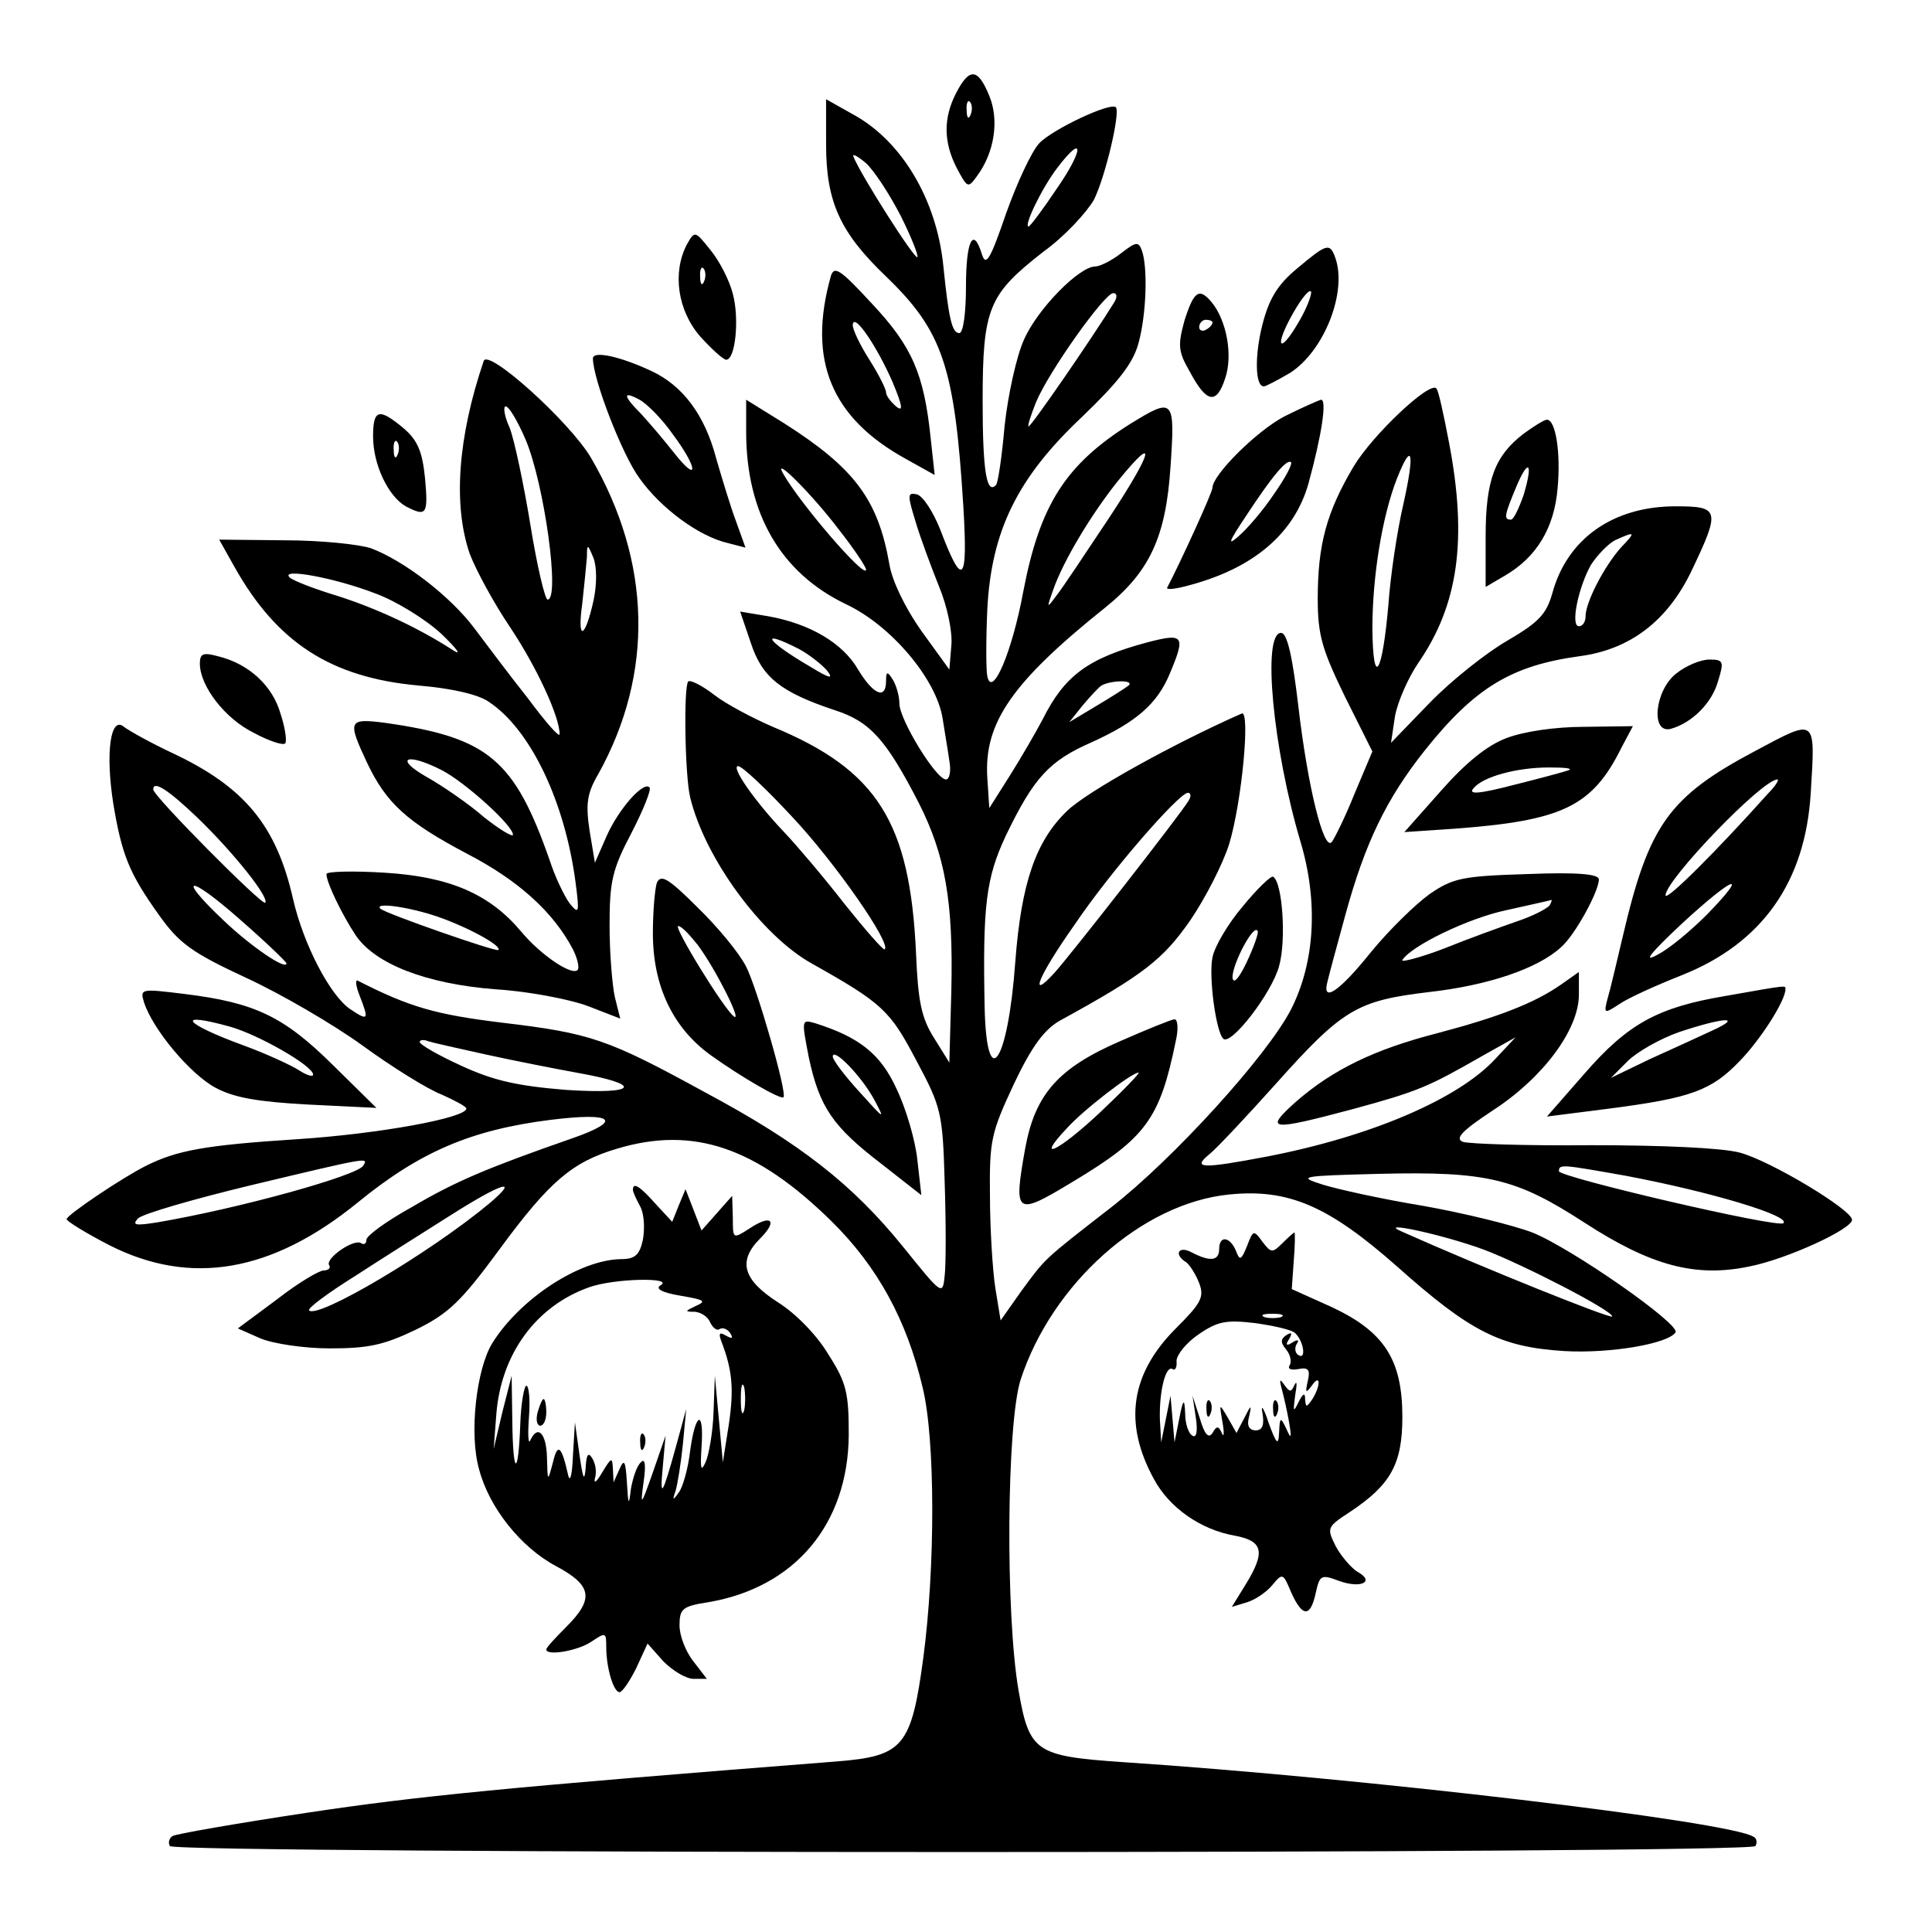 <svg xmlns="http://www.w3.org/2000/svg" width="386.667" height="386.667" version="1.0" viewBox="0 0 290 290"><path d="M143.5 14c-1.9 3.7-1.9 7.3.1 11.2 1.6 3 1.7 3.1 3 1.3 2.7-3.6 3.4-8.5 1.9-12.1-1.7-4.2-3-4.3-5-.4m2.2 3.2c-.3.8-.6.5-.6-.6-.1-1.1.2-1.7.5-1.3.3.3.4 1.2.1 1.9"/><path d="M124 21.7c0 8.6 2.1 13.2 9 19.8 8.5 8.2 10.3 13.5 11.6 34.5.7 11.6-.1 12.4-3.5 3.4-1.1-2.7-2.6-5-3.5-5.2-1.4-.3-1.4.1-.2 4 .7 2.4 2.3 6.7 3.5 9.7 1.3 3.1 2.1 7 1.9 9l-.3 3.6-4.2-5.8c-2.4-3.4-4.4-7.5-4.8-10-1.7-9.7-5.2-14.4-15.7-21.1L112 60v4.8c0 12.3 5.2 21.2 15 25.9 6.8 3.2 13.6 11.3 14.5 17.2.3 2 .8 4.8 1 6.3.3 1.6 0 2.8-.5 2.8-1.5 0-7-9-7-11.4 0-1.2-.5-2.8-1-3.6-.8-1.3-1-1.2-1 .2 0 2.9-1.9 2.1-4.2-1.7-2.3-4-7.3-6.9-13.5-8l-4.2-.7 1.6 4.7c1.7 5.2 4.5 7.4 12.6 10.1 5.3 1.7 7.7 4.4 12.6 13.9 4 7.9 5.2 14.8 4.9 28.2l-.3 10.8-2.3-3.7c-1.9-3-2.4-5.5-2.7-12.7-.9-19.7-5.8-27.5-21.5-34-3-1.3-7-3.4-8.8-4.8s-3.6-2.3-3.9-2c-.7.8-.5 14.1.3 17.4 2.2 9.1 10.7 20.7 18.2 24.9 10.7 6 11.8 7.1 15.7 14.5 3.8 7.1 4 7.9 4.3 18.4.2 6 .2 12.3 0 14-.3 3-.4 2.9-6.2-4.3-7.6-9.4-15.5-15.6-29.7-23.2-14.8-8.1-17.2-8.9-30.6-10.5-9.8-1.2-13.8-2.3-21.6-6.3-.4-.2-.3.8.3 2.3 1.4 3.6 1.3 3.8-1.4 2-3-2-7-9.6-8.6-16.5-2.5-11.1-7.3-16.9-18.2-22-3.2-1.5-6.4-3.3-7.2-3.9-2-1.7-2.8 3.8-1.6 11.5 1.3 7.8 2.4 10.5 6.9 16.8 3 4.2 4.9 5.6 13.1 9.4 5.2 2.4 13.1 7 17.5 10.2s9.7 6.5 11.8 7.3c2 .9 3.7 1.8 3.7 2.1 0 1.4-13.1 3.8-25.4 4.6-14 .9-18.1 1.7-22.7 4-3.6 1.8-11.9 7.4-11.9 8 0 .3 2.9 2.1 6.4 3.9 12.2 6.2 24.4 4.1 37.3-6.4 9.3-7.6 17-10.9 28.9-12.4 9.6-1.2 11 .1 3.2 2.8-12.6 4.4-17.4 6.4-24 10.3-3.8 2.1-6.8 4.3-6.8 4.9s-.4.8-.8.5c-1.1-.7-5.4 2.3-4.8 3.3.3.4-.1.8-.8.8s-3.9 1.9-7.1 4.4l-5.8 4.3 3.4 1.5c1.9.8 6.6 1.5 10.4 1.5 5.8 0 8.1-.5 12.9-2.8 4.9-2.4 6.8-4.2 12.6-12.1 7.5-10.2 10.9-13.1 17.7-15.1 11.4-3.4 20.8-.2 32.1 10.9 6.9 6.8 11.3 14.8 13.7 25 1.9 7.8 1.9 26.9.1 40.5-1.8 13.4-3 14.8-13 15.6-49.8 3.9-62.9 5.2-79.5 7.7-10.6 1.6-19.8 3.2-20.2 3.5-.5.3-.7 1-.4 1.5.8 1.2 237.2 1.2 238 0 .3-.5.2-1.2-.3-1.4-3.6-2.3-58.3-8.8-94.7-11.2-13-.9-14-1.5-15.6-10.7-2-11.5-1.8-40.1.3-46.7 4.7-14.4 18.2-26.5 31.3-27.8 8.9-.9 14.9 1.7 25.2 10.8 11 9.8 15.5 12.1 25.1 12.7 6.9.4 15.6-1.1 16.7-2.8.8-1.2-15.7-12.7-21.5-15-2.9-1.1-10.2-2.9-16.4-4-6.1-1-12.9-2.5-15.1-3.2-3.8-1.2-3.3-1.3 8.5-1.6 16.3-.4 20.6.7 30.8 7.3 10 6.5 16.7 8.3 24.8 6.6 5.6-1.1 15.4-5.6 15.4-7 0-1.5-12.3-8.9-16.9-10.1-2.7-.7-11.6-1.1-22.2-1.1-9.7.1-18.4-.2-19.3-.5-1.3-.5-.1-1.7 4.6-4.8 7.5-4.9 12.8-12.1 12.8-17.3v-3.4l-2.7 1.9c-4 2.8-9.5 4.9-18.6 7.3-9.3 2.4-15.6 5.4-21.2 10.3-4.8 4.3-3.9 4.4 8.5 1.1 9.9-2.7 11.3-3.3 19.5-8l5-2.8-3 3.2c-5.6 6.1-18.8 11.7-34.3 14.7-10 1.9-11.3 1.8-8.6-.4 1.1-.9 5.6-5.7 9.9-10.5 10.1-11.3 12.2-12.5 23.1-13.8 8.8-1 16.2-3.5 19.7-6.7 2.1-1.8 5.7-8.4 5.7-10.2 0-.8-3.2-1.1-10.7-.8-9.8.3-11.2.6-14.7 3-2.1 1.5-6.1 5.4-8.8 8.7-4.8 6-7.5 7.8-6.5 4.3.2-.9 1.4-5.3 2.6-9.7 3-11 6.2-17.6 12-24.9 7.5-9.4 13-12.7 23.2-14.1 7.6-1 13.2-5.3 16.8-12.8 4.4-9.2 4.2-9.7-2.4-9.7-9.4 0-16.3 4.9-18.5 13.1-.9 3.1-2 4.3-6.8 7.1-3.1 1.8-8.3 5.9-11.6 9.3l-5.8 6 .6-4c.4-2.2 2-5.8 3.5-8 6-8.7 7.4-18.5 4.6-33.1-.8-4.2-1.6-7.9-1.9-8.1-1-1.1-9.5 6.9-12.4 11.7-4.1 6.9-5.4 11.8-5.4 19.9 0 5.5.7 7.7 4.1 14.7l4.1 8.2-2.7 6.4c-1.4 3.5-3 6.7-3.4 7.2-1.2 1.4-3.6-8.3-5-20.3-.9-7.7-1.7-11.1-2.6-11.1-2.9 0-1.2 17.5 2.9 31.3 2.7 9 2.2 18.1-1.4 25.2-3.6 7-17.7 22.5-27.1 29.8-10.3 8-9.7 7.5-13.4 12.5l-3.1 4.4-.8-4.9c-.4-2.6-.8-8.9-.8-13.8-.1-8.4.2-9.5 3.6-16.8 2.7-5.7 4.6-8.2 6.9-9.5 12.6-6.9 15.5-9.2 19.6-15.1 2.3-3.4 4.9-8.5 5.8-11.4 1.9-6.2 3.2-20.1 1.9-19.6-10.2 4.5-23.2 11.7-26.2 14.6-4.7 4.5-6.9 10.8-7.8 22.7-1.1 15.2-4.3 19.9-4.6 6.8-.3-15.3.2-19.4 3.2-25.8 4.2-8.7 6.5-11.2 12.9-14 6.6-3 9.8-5.7 11.7-10.3 2.4-5.7 2.1-6.1-3.3-4.7-9 2.4-12.5 5-15.8 11.6-1 1.9-3.2 5.7-4.9 8.4l-3.1 4.9-.3-4.6c-.5-8.2 3.7-14.3 17.7-25.5 6.7-5.4 9.1-10.6 9.8-21.1.7-10.3.5-10.5-6-6.5-9.7 6.1-13.6 12.1-16.1 25.2-1.7 9.2-4.7 16.1-5.4 12.7-.2-1-.2-5.6 0-10 .6-11.8 4.5-19.8 14.3-29 5.4-5.2 7.6-8 8.4-11 1.2-4.4 1.4-11.4.5-13.9-.5-1.4-.9-1.3-3.1.4-1.4 1.1-3.2 2-3.9 2-2.4 0-8.7 6.4-10.7 11-1.1 2.4-2.4 8.3-2.9 12.9-.4 4.6-1 8.7-1.3 8.9-1.4 1.5-2-2.1-2-12.6 0-14 .9-16 9.1-22.4 3.2-2.3 6.5-5.9 7.6-7.8 1.7-3.4 4-13.1 3.3-13.9-.8-.8-9.5 3.3-11.5 5.4-1.2 1.3-3.4 6.1-5 10.6-2.3 6.7-3 8-3.6 6.1-1.3-4.3-2.4-2.1-2.4 4.8 0 3.9-.4 7-1 7-1.1 0-1.6-2.2-2.4-10.1-1-9.9-6.2-18.7-13.5-22.7l-4.1-2.3zm34.5 6.8c-2 3-3.9 5.5-4.1 5.5-.8 0 2-5.8 4.3-8.8 4.1-5.4 4-2.7-.2 3.3m-23.3 3.9c1.6 3.2 2.7 6 2.5 6.2-.4.4-8.6-12.5-9.6-15.1-.2-.5.6-.1 1.9 1 1.2 1.1 3.5 4.6 5.2 7.9m32.1 12.9c-3.4 5.5-12.5 18.7-12.9 18.7-.2 0 .3-1.6 1.1-3.6 1.9-4.6 10.3-16.4 11.6-16.4.6 0 .6.6.2 1.3m-.8 32.4c-3.6 5.4-7.1 10.7-8 11.8-1.4 1.9-1.4 1.8-.4-1 1.5-4.3 5.7-11.3 9.7-16.3 6-7.4 5.3-4.5-1.3 5.5m44.1-1.8c-.9 3.9-1.9 10.6-2.2 14.9-.9 10.4-2.3 12.7-2.4 3.6 0-8 1.5-17 3.7-22.6 2.3-5.8 2.7-3.9.9 4.1M126 79.6c2.2 2.8 4 5.5 4 5.9 0 1.6-10-10-12.5-14.5-1.5-2.7 4.5 3.3 8.5 8.6m117.3 2.6c-2.5 2.8-5.3 8.2-5.3 10.3 0 .8-.4 1.5-1 1.5-1.3 0-.1-5.8 1.8-9.2.9-1.4 2.5-3.1 3.6-3.7 3.1-1.4 3.2-1.3.9 1.1M119.9 97.4c1.5.8 3.4 2.3 4.2 3.2 1.1 1.4.5 1.3-2.6-.6-6.5-3.8-7.7-5.7-1.6-2.6m49.5 5.5c-.5.4-2.7 1.8-4.9 3.1l-4 2.4 2-2.5c1.1-1.3 2.3-2.6 2.7-2.9 1.2-.9 5.2-1 4.2-.1m-50.5 19.7c6.4 6.8 14.9 19 13.9 19.9-.2.2-2.9-2.9-6.1-6.9-3.1-4-7.2-8.8-9-10.7-4.3-4.5-8.1-9.9-6.9-9.9.6 0 4.2 3.4 8.1 7.6m-89.3.1c5.5 5.3 10.9 12.1 10.2 12.8-.4.5-16.8-16-16.8-17q0-2.1 6.6 4.2m148.8-2.5c-1.1 1.9-17.5 22.9-20.1 25.8-4 4.4-2.5.6 3-7.2 5.4-8 15.6-19.7 17-19.8.5 0 .5.6.1 1.2M43 144.6c0 1.1-5.3-2.5-9.4-6.4-7.3-6.9-5.3-7 2.4-.2 3.9 3.4 7 6.4 7 6.6m189.6-8.7c-.4.5-2.5 1.6-4.9 2.4-2.3.8-7.3 2.6-11 4.1-3.7 1.4-6.5 2.1-6.2 1.7 1.3-2.1 9.9-6.3 15.7-7.5 3.5-.8 6.4-1.4 6.6-1.5s.1.3-.2.8M73 158.3c4.1.9 10.2 2.1 13.5 2.7 10.2 1.8 9.3 3.3-1.5 2.6-7.4-.6-10.9-1.4-15.7-3.6-3.5-1.6-6.3-3.2-6.3-3.6 0-.3.6-.4 1.3-.1.6.2 4.6 1.1 8.7 2M54.5 175c-1 1.5-18.6 6.4-31 8.5-3.2.5-3.7.4-2.8-.6.7-.7 8.3-2.9 17-5 18-4.3 17.6-4.2 16.8-2.9m189.6 1.5c12.7 2.4 24.7 6 23.6 7.1-.7.8-33.7-6.9-33.7-7.8 0-1.1.5-1 10.1.7m-170.6 4.1c-9 7.5-25.8 17.4-27.1 16.1-.3-.3 2.8-2.6 6.8-5.1 4-2.6 10.5-6.7 14.3-9.1 7.7-4.9 10.7-5.9 6-1.9m149.3 7c5.8 2.2 19.2 9.1 19.2 10 0 .5-19.4-7.3-31.5-12.7-4.2-1.8 6.1.4 12.3 2.7"/><path d="M103.1 36.7c-2.2 4.2-1.4 9.9 2 13.8 1.7 1.9 3.5 3.5 3.9 3.5 1.4 0 2-6.2 1-9.9-.5-2-2-4.9-3.3-6.5-2.4-3-2.4-3-3.6-.9m2.6 5.5c-.3.8-.6.5-.6-.6-.1-1.1.2-1.7.5-1.3.3.3.4 1.2.1 1.9m89-1.9c-2.9 2.4-4.2 4.5-5.2 8.4-1.2 4.7-1.1 9.3.2 9.3.3 0 2-.9 3.9-2 5.2-3.3 8.7-12.3 6.8-17.4-.8-2.2-1.3-2-5.7 1.7m.2 8.1c-2.9 5-3.7 3.7-.8-1.4 1.3-2.3 2.5-3.7 2.7-3.2.1.5-.7 2.6-1.9 4.6m-70.2-6.9c-3.5 12.5 0 21.2 11.3 27.4l4.3 2.4-.6-5.5c-1-9.7-2.8-13.8-8.8-20.2-4.8-5.2-5.7-5.8-6.2-4.1m9.3 15.9c1.5 3.6 1.6 4.5.5 3.6-.8-.7-1.5-1.6-1.5-2.1s-1.1-2.7-2.5-4.9-2.5-4.5-2.5-5.2c.1-2.1 3.7 3.3 6 8.6m43.8-9.3c-1 3.7-1 4.6.8 7.7 2.5 4.7 4 5 5.3 1 1.2-3.5.2-8.7-2-11.4-1.9-2.3-2.7-1.7-4.1 2.7m4.2.3c0 .3-.4.8-1 1.1-.5.3-1 .1-1-.4 0-.6.5-1.1 1-1.1.6 0 1 .2 1 .4M72.6 54.2c-3.9 11.5-4.6 21.6-2.1 28.9.9 2.4 3.6 7.4 6.1 11.1 4 6 7.4 13.4 7.4 16 0 .6-2.1-1.8-4.7-5.3-2.7-3.4-6.3-8.2-8.1-10.6-3.6-4.8-10.5-10.1-15.5-12-1.8-.6-7.6-1.2-13-1.2l-9.8-.1 2.3 4.1c6.4 11.4 14.5 16.6 27.6 17.8 4.8.4 8.9 1.3 10.5 2.4 6.3 4.1 11.5 15 13.1 27.2.6 4.6.5 4.8-.9 3.1-.8-1.1-2.2-4-3-6.5-5.3-15.1-9.2-18.4-24.7-20.6-5.5-.7-5.7-.4-2.7 6 2.9 6.1 6 8.9 15.1 13.7 7.5 3.9 12.8 8.6 15.8 14.3.7 1.4 1 2.8.7 3.1-.9.9-5.6-2.3-8.5-5.8-4.7-5.6-10.7-8.2-20.4-8.8-4.8-.3-8.8-.2-8.8.2 0 1.3 2.4 6.2 4.4 9.2 2.9 4.3 10.6 7.3 21 8.1 4.9.3 11.1 1.5 13.8 2.5l4.9 1.9-.8-3.2c-.4-1.8-.8-6.6-.8-10.8 0-6.6.4-8.4 3.3-13.9 1.8-3.5 3-6.5 2.7-6.8-.9-1-4.6 3.2-6.4 7.2l-1.8 4.1-.8-4.8c-.6-4-.4-5.6 1.3-8.5 8.4-15.1 8-31.9-1.1-47.5-3.2-5.4-15.5-16.5-16.1-14.5M78.9 66c2.8 6.6 5.2 24 3.3 24-.4 0-1.6-5.1-2.6-11.3-1-6.1-2.4-12.7-3.1-14.5-.8-1.7-1-3.2-.6-3.2.5 0 1.8 2.2 3 5m10.2 24.1c-1.3 5.9-2.5 6.2-1.7.5.3-2.7.6-5.8.7-7 0-2 .1-2 1 .2.5 1.4.5 3.9 0 6.3m-32.7-1c3 1.1 7.4 3.8 9.8 6 2.4 2.3 3.2 3.4 1.8 2.5-5.4-3.5-11.8-6.4-17.5-8.2-3.3-1-6.4-2.2-7-2.7-1.6-1.5 6.7 0 12.9 2.4m9.9 26.5c3.5 1.8 10.7 8.3 10.7 9.7 0 .4-1.9-.7-4.3-2.6-2.3-2-6.2-4.7-8.7-6.1-4.9-2.8-3-3.7 2.3-1m-.6 22c4.6 1.6 9.7 4.4 9.1 5-.4.3-17-5.5-17.7-6.2-1-1 4.2-.3 8.6 1.2M89 53.8c0 3.1 4.4 14.5 7 18 3.2 4.5 8.9 8.7 13.2 9.7l2.7.7-1.4-3.9c-.8-2.1-2.1-6.4-3-9.5-1.7-6.5-5-10.9-9.7-13.1S89 52.6 89 53.8m12 11.4c3.8 5.1 3.9 7.5.2 2.8-1.5-1.9-3.7-4.5-4.9-5.8-2.8-2.8-2.9-3.6-.3-2.2 1.1.6 3.4 2.9 5 5.2m91.8-2.7c-4.2 2.2-10.8 8.8-10.8 10.7 0 .7-4.9 11.4-6.8 15-.2.4 1.4.2 3.5-.4 9.6-2.6 15.6-7.8 17.7-15.2 2-7.3 2.8-12.6 1.9-12.6-.4.1-2.9 1.2-5.5 2.5m-1.6 11.7c-1.6 2.4-4 5.2-5.3 6.3-1.7 1.5-1.5.9 1.1-3 4-6.1 6.2-8.7 6.8-8.1.2.3-.9 2.4-2.6 4.8"/><path d="M56 65.5c0 4.3 2.3 9 4.9 10.5 3.1 1.6 3.4 1.3 2.9-4.2-.4-4-1.1-5.7-3.2-7.5-3.7-3.1-4.6-2.9-4.6 1.2m3.7 2.7c-.3.8-.6.5-.6-.6-.1-1.1.2-1.7.5-1.3.3.3.4 1.2.1 1.9m169-3.1c-4.3 3.3-5.7 6.9-5.7 15.4v7.6l2.9-1.7c4.8-2.8 7.4-7.2 7.9-13.1.5-5.4-.3-10.3-1.6-10.3-.4 0-2 1-3.5 2.1m0 9.2c-.7 2-1.5 3.7-1.9 3.7-1.1 0-1-.6.7-4.7 1.9-4.6 2.7-4 1.2 1M30 99.6c0 3.4 3.8 8.3 8.1 10.4 2.2 1.2 4.3 1.9 4.7 1.6.3-.3 0-2.4-.7-4.5-1.2-4.2-4.8-7.5-9.4-8.6-2.2-.6-2.7-.4-2.7 1.1m221.6 1.5c-3.2 2.5-3.9 9.1-.8 8.3 3.2-.9 6.2-3.9 7.1-7.2.9-2.9.8-3.2-1.3-3.2-1.3 0-3.5.9-5 2.1m11.9 11.6c-13 6.9-16 11.1-19.9 27.8-.9 3.8-1.9 8.1-2.3 9.4-.6 2.3-.5 2.3 1.8.8 1.3-.9 5.5-2.8 9.3-4.3 12.1-4.8 18.6-14 19.4-27.4.7-11.4.9-11.2-8.3-6.3m1.9 6.4c-7.6 8.5-15.3 16.2-15.4 15.3 0-2.3 14.5-17.4 16.8-17.4.3 0-.3 1-1.4 2.1m-9.2 18.2c-2.3 2.3-5.6 5.1-7.4 6-2.3 1.3-1.1-.2 3.7-4.7 7.7-7.1 10.3-8.1 3.7-1.3m-30.1-26.5c-2.9 1.1-6.1 3.7-9.8 7.9l-5.5 6.2 7.4-.5c16.3-1.2 20.8-3.3 25.2-12.2l1.7-3.2-7.3.1c-4.4 0-9.1.7-11.7 1.7m9.4 4.8c-.5.2-4.2 1.2-8.2 2.2-5.4 1.4-7 1.5-6.1.5 1.4-1.7 6.4-3.1 11.3-3.1 2.2 0 3.6.1 3 .4M98.6 132.5c-.3.9-.6 4.3-.6 7.6 0 7.9 3 14.2 8.7 18.3 4.6 3.3 10.5 6.7 10.9 6.3.6-.6-4-16.5-5.6-19.6-1-2-4.3-6-7.3-8.9-4.4-4.4-5.5-5-6.1-3.7m6.1 9.3c2.7 3.6 6.7 11.6 5.5 10.8-1.4-.9-9.2-13.6-8.4-13.6.5 0 1.7 1.3 2.9 2.8m81.8-5.7c-2.2 2.6-4.2 6-4.5 7.6-.6 2.8.5 11.1 1.6 12.2 1.1 1.2 7.3-6.8 8.4-10.9 1.1-3.9.5-12.6-.9-13.4-.3-.2-2.4 1.8-4.6 4.5m.6 8.4c-1.2 2.5-2 3.3-2.1 2.2 0-2.1 3.3-8.3 3.8-6.9.1.4-.7 2.6-1.7 4.7m-165.5 5.9c1.3 4.1 7 10.9 10.8 12.9 2.8 1.5 6.5 2.1 13.9 2.5l10.2.5-6.6-6.5c-7.3-7.2-11.6-9.3-22.2-10.6-6.5-.8-6.7-.8-6.1 1.2m12.9 3.7c4.3 1.2 12.5 5.9 12.5 7.2 0 .4-1 .1-2.2-.7-1.3-.8-5-2.5-8.3-3.7-9-3.3-10.3-5.1-2-2.8m224.5-4.6c-10.1 1.7-14.6 4.1-21.2 11.7l-5.6 6.4 9.4-1.2c12.3-1.6 15.3-2.7 19.6-7.2 3.1-3.2 6.8-9 6.8-10.7 0-.6.6-.7-9 1m-2 5.2c-1.9.9-6.1 2.8-9.4 4.3l-5.8 2.8 2.5-2.5c1.4-1.4 4.9-3.4 7.8-4.4 6.6-2.2 9.7-2.4 4.9-.2m-135.6 4c1.6 7.5 3.6 10.4 10.9 16l6 4.7-.6-5.3c-.3-2.9-1.7-7.7-3.1-10.6-2.4-5.3-5.6-7.8-12.2-9.9-2.1-.6-2.1-.6-1 5.1m9.9 6.5c1.6 3 1.4 2.8-2.2-1.2-2.3-2.5-4.1-4.9-4.1-5.4 0-1.5 4.4 3 6.3 6.6m36.8-8.9c-9.2 4-12.7 7.9-14.2 16-1.8 10.1-1.5 10.3 7.1 5.1 11-6.6 13.1-9.4 15.5-21.2.4-1.7.3-3.2-.2-3.2-.4 0-4.1 1.5-8.2 3.3m-3 10.7c-6.3 5.9-9.8 7.5-5 2.4 2.5-2.8 9.8-8.4 10.8-8.4.3 0-2.3 2.7-5.8 6M95 178.6c0 .3.5 1.4 1.1 2.5s.7 3.3.4 5c-.5 2.3-1.2 2.9-3.3 2.9-6.2.1-15.1 5.9-19.3 12.6-2.4 3.9-3.5 13.6-2 18.9 1.5 5.8 6.3 11.8 11.6 14.6 5.4 2.9 5.7 4.9 1.5 9.1-1.6 1.6-3 3.1-3 3.4 0 1 4.8.2 6.8-1.2 2.1-1.4 2.2-1.4 2.2.8 0 3.2 1.1 6.8 2 6.8.4 0 1.5-1.6 2.5-3.6l1.7-3.7 2.4 2.7c1.4 1.4 3.4 2.6 4.5 2.6h2l-2-2.6c-1.2-1.5-2.1-3.9-2.1-5.4 0-2.5.4-2.9 4.3-3.5 13-2.2 21-11.7 21.1-25.1 0-6.2-.3-7.8-3-12-1.7-2.9-4.9-6.2-7.6-7.9-5.3-3.4-6.1-6.2-2.7-9.6 2.7-2.7 1.7-3.7-1.6-1.5-2.5 1.6-2.5 1.6-2.5-1.6l-.1-3.3-2.3 2.6-2.3 2.6-1.2-3.1-1.2-3.1-1 2.4-1 2.5-2.5-2.7c-2.4-2.7-3.4-3.3-3.4-2.1m4.2 14.3c-.9.5 0 1.1 3 1.6 3.5.6 3.9.8 2.3 1.5-1.7.8-1.8.9-.2.9 1 .1 2 .8 2.3 1.6.4.8 1 1.3 1.4 1 .5-.3 1.2 0 1.6.6.5.8.3.9-.6.4-1-.6-1.2-.4-.7.9 1.6 4.2 1.9 7 1.1 12.4l-.9 5.7-.6-6.5-.6-6.5-.2 5.5c-.1 3-.7 6.4-1.2 7.5-.7 1.5-.8 1-.6-2.3.4-5.7-.9-5.3-1.7.5-.3 2.7-1.1 5.5-1.7 6.3-.9 1.3-1 1.2-.5-.2.3-1 .8-4.1 1.1-7l.5-5.3-1.5 5.5c-2.1 7.6-2.5 8.2-2 3l.4-4.5L98 221c-1.8 5.1-1.9 5.2-1.4 1.5.4-2.7.2-3.7-.4-3-.6.5-1.2 2.3-1.5 4-.3 2.6-.4 2.5-.6-1-.2-3.2-.4-3.6-1.1-2l-.9 2-.1-2c-.1-1.8-.2-1.8-1.6.5-.8 1.4-1.3 1.8-1.1.9.3-.9.1-2.2-.4-3-.6-1-.9-.6-1 1.6-.2 2-.4 1.4-.9-2l-.7-5-.3 5c-.1 2.7-.4 4.1-.7 3-1-4.5-1.6-5-2.3-2-.8 3-.8 3-.9-.8-.1-3.6-1.4-4.9-2.5-2.5-.3.7-.4-.8-.2-3.5.2-2.6 0-4.7-.4-4.7-.3 0-.8 2.6-.9 5.7-.3 8.1-1.1 7.9-1.2-.3l-.1-6.9-1.4 5.5-1.3 5.5.4-5.2c.7-9.1 6-16.3 14-19.1 3.7-1.3 12.6-1.5 10.7-.3m12.5 18.8c-.3 1-.5.2-.5-1.7s.2-2.7.5-1.8c.2 1 .2 2.6 0 3.5"/><path d="M80.7 212c-.3 1.1-.1 2 .4 2s.9-.9.9-2-.2-2-.4-2-.6.9-.9 2m15.4 4.6c0 1.1.3 1.4.6.6.3-.7.2-1.6-.1-1.9-.3-.4-.6.2-.5 1.3m91.1-29.6c-.9 2.2-1.1 2.3-1.7.7-.9-2.1-2.5-2.3-2.5-.2 0 1.8-1.4 1.9-4.1.5-2-1.1-2.8.3-.8 1.5.5.4 1.4 1.8 1.9 3.1.8 2.1.3 3-3.5 6.8-6.8 6.8-7.9 14.2-3.3 22.6 2.3 4.3 7 7.6 12.1 8.5 4.3.8 4.7 2.4 1.7 7.3l-2.1 3.4 2.3-.7c1.3-.4 3-1.6 3.8-2.6 1.5-1.8 1.6-1.8 2.8 1.1 1.7 3.8 2.9 3.8 3.7.1.6-2.7.8-2.8 3.5-1.8 3.3 1.2 5.5.1 2.7-1.4-.9-.6-2.4-2.3-3.2-3.8-1.4-2.8-1.3-2.9 2.2-5.2 6-4 7.8-7.1 7.8-14.2 0-8.6-2.7-12.8-10.6-16.5l-6-2.7.3-4.3c.2-2.3.2-4.2.1-4.2s-.9.7-1.8 1.6c-1.5 1.5-1.7 1.5-3-.2-1.3-1.8-1.4-1.8-2.3.6m5.1 10.7c-.7.2-1.9.2-2.5 0-.7-.3-.2-.5 1.2-.5s1.9.2 1.3.5m2.1 2.4c1.3 1.2 1.7 4.1.5 3.3-.5-.3-.6-1-.3-1.6.5-.7.2-.8-.6-.3-.9.6-1.1.4-.5-.5.5-.9.4-1.1-.4-.6-.9.6-.9 1.1-.1 2.1.7.8.9 1.9.6 2.4-.4.6.2.8 1.3.6 1.5-.3 1.8.1 1.4 1.8-.4 1.8-.3 1.9.6.7 1.3-1.9 1.4-.1.1 2-.9 1.3-1 1.3-1.1 0 0-1-.3-.9-1 .5-.8 1.6-.8 1.4-.5-1 .3-1.7.3-2.4-.1-1.6-.5 1.1-.7 1.1-1.5 0-.7-1-.8-.9-.4.6.3 1.1.8 3.3 1.1 5 .4 2.4.3 2.6-.4 1-.9-1.9-1-1.8-1.1.5-.1 2.1-.4 1.8-1.6-1.5-.7-2.2-1.2-2.8-.9-1.4.3 1.8 0 2.6-1 2.6s-1.4-.7-1-2.1c.4-1.8.3-1.8-.7.2l-1.2 2.3-1.3-2.3c-1.3-2.2-1.3-2.2-.8.7.3 1.6.2 2.4-.1 1.6-.5-1.1-.8-1.1-1.4 0-.6.9-1.2.2-1.9-2.2l-1.1-3.4.5 3.3c.3 2 .1 3.1-.5 2.7-.6-.3-1.1-1.8-1.1-3.3-.1-2.4-.3-2.3-.9.8l-.7 3.5-.3-3.5-.3-3.5-.7 3.5-.7 3.5-.2-3.5c-.1-4.3.9-8.1 1.9-7.5.4.3.7-.3.6-1.2 0-.9 1.4-2.7 3.3-4 2.9-2 4.2-2.2 8.5-1.7 2.8.4 5.5 1 6 1.5"/><path d="M181.1 211.6c0 1.1.3 1.4.6.6.3-.7.2-1.6-.1-1.9-.3-.4-.6.2-.5 1.3m10 0c0 1.1.3 1.4.6.6.3-.7.2-1.6-.1-1.9-.3-.4-.6.2-.5 1.3"/></svg>